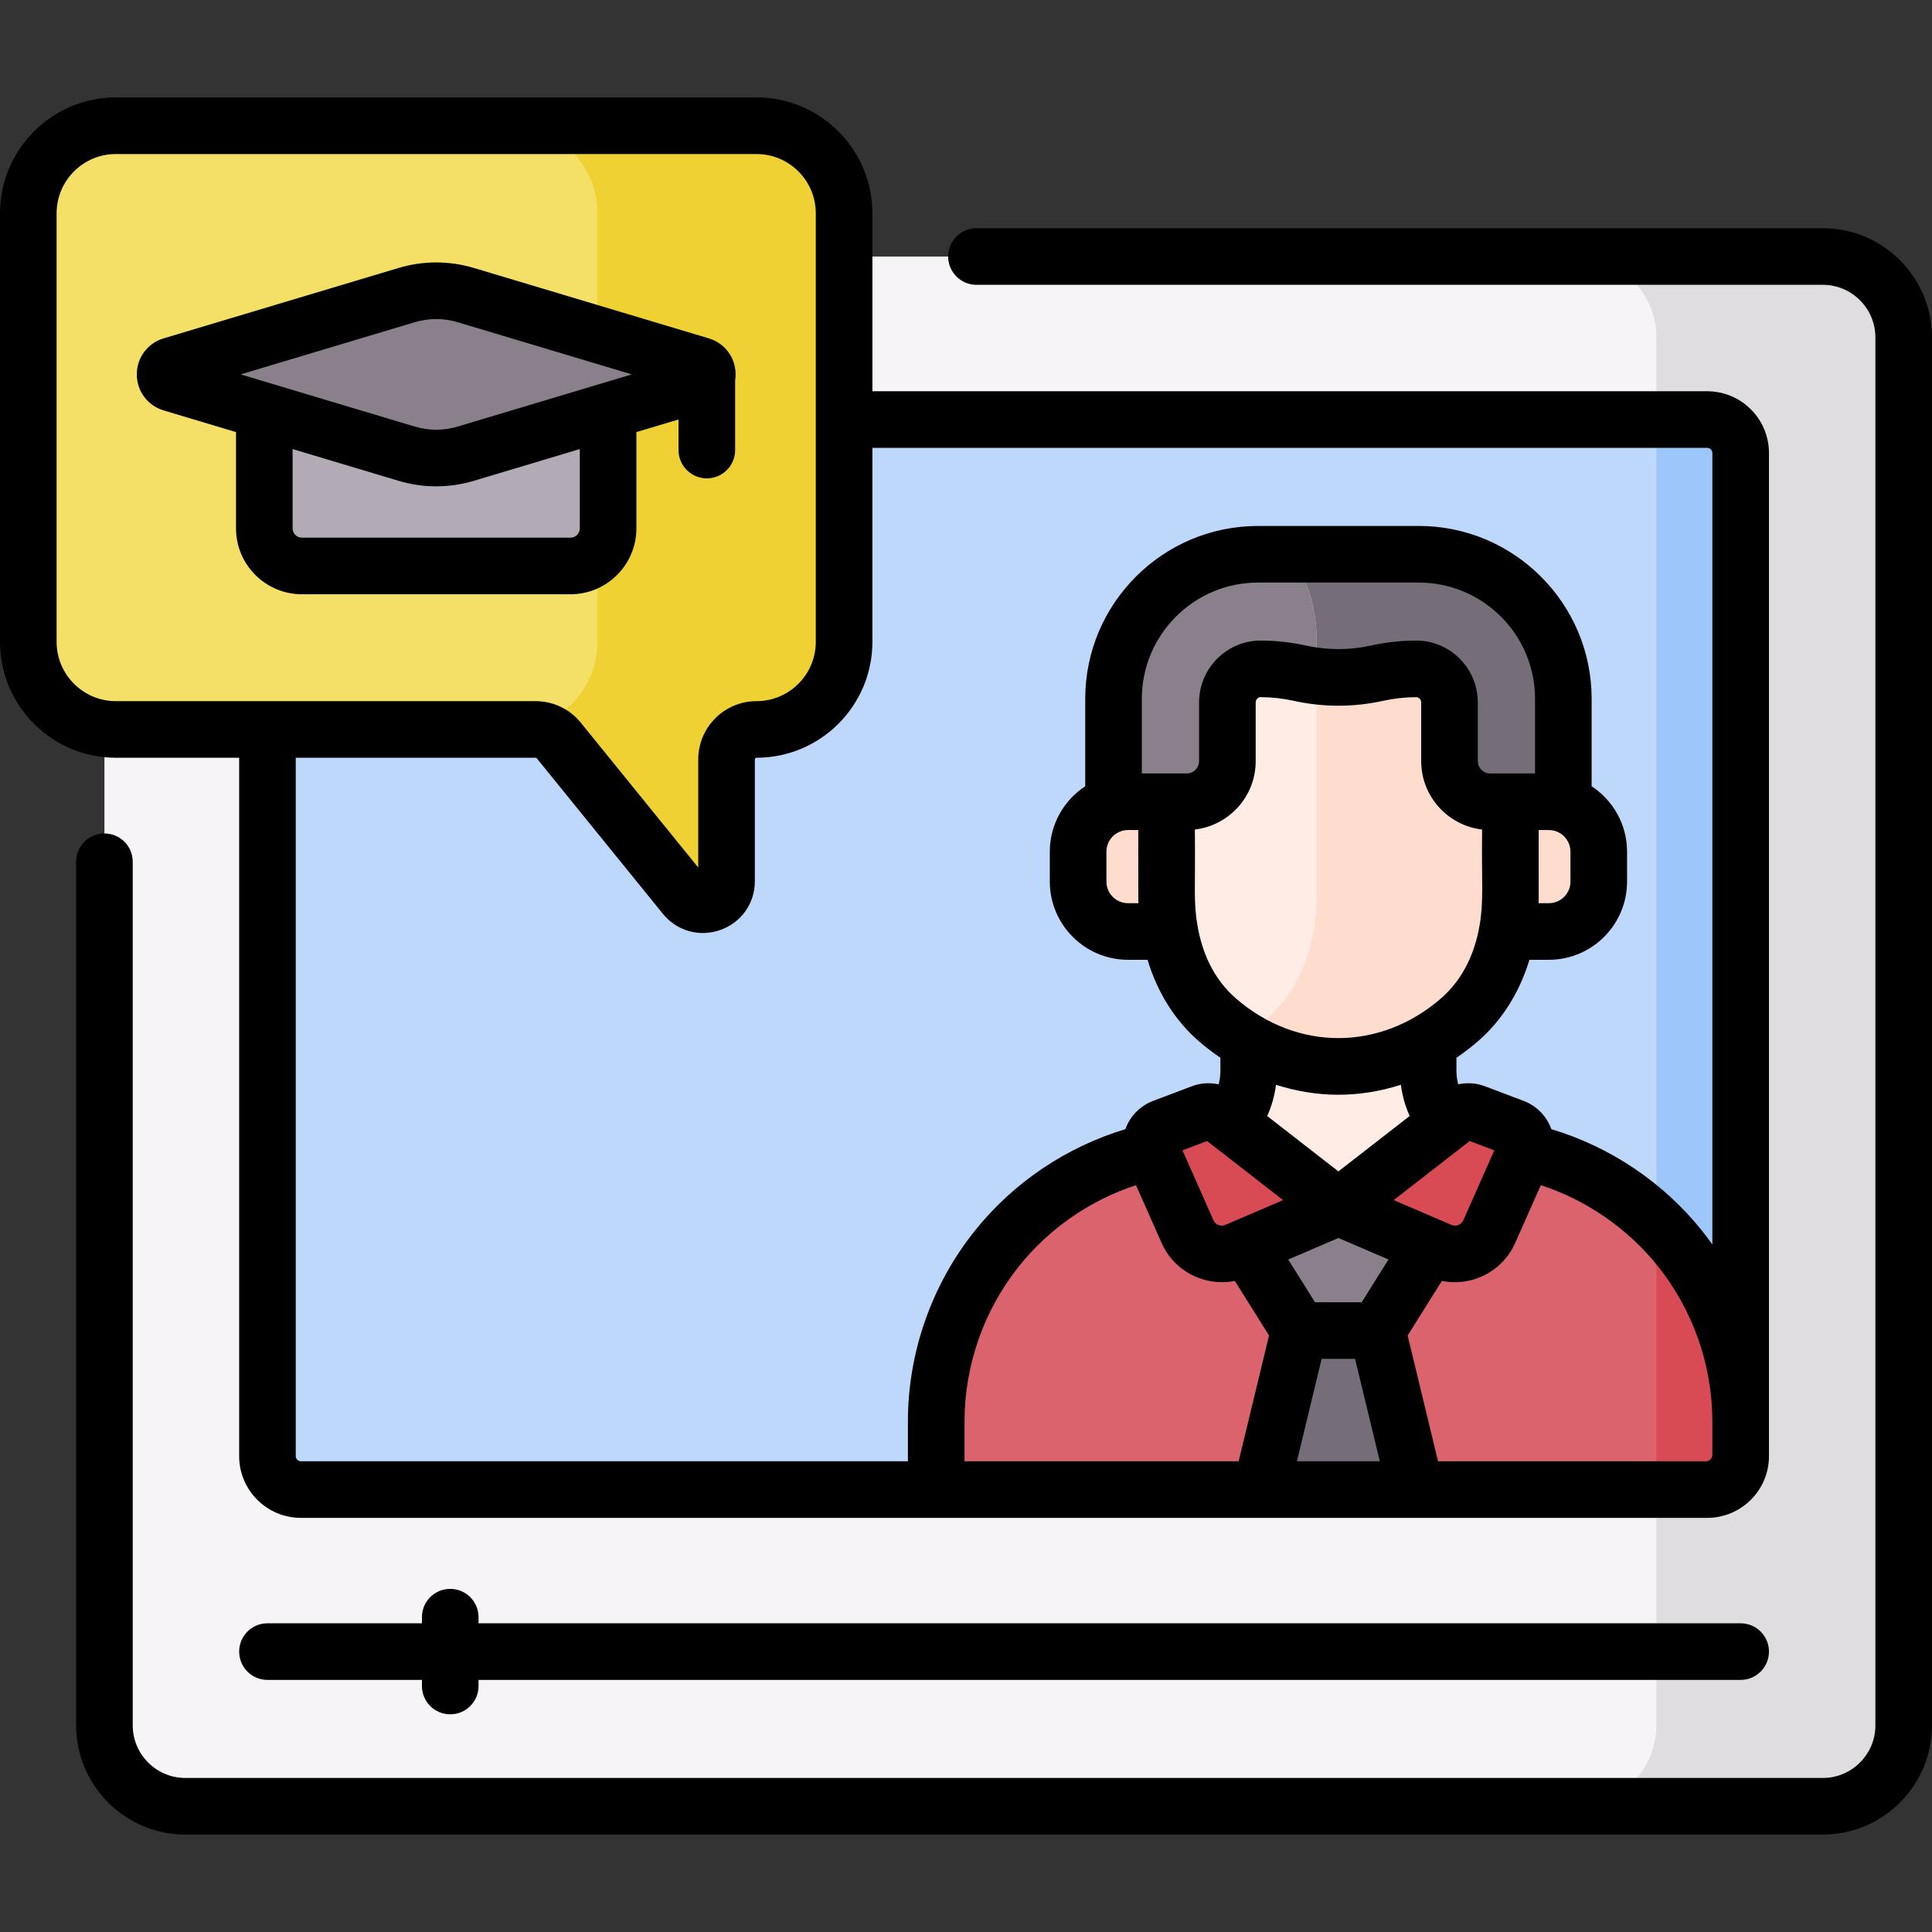 <svg id="Capa_1" enable-background="new 0 0 512 512" height="512" viewBox="0 0 512 512" width="512" xmlns="http://www.w3.org/2000/svg"><rect x="0" y="0" width="512" height="512" fill="#333333" stroke="none"/><g><g><g><g><path d="m483.055 478.682h-433.936c-11.844 0-21.445-9.601-21.445-21.445v-367.811c0-11.844 9.601-21.445 21.445-21.445h433.936c11.844 0 21.445 9.601 21.445 21.445v367.811c0 11.843-9.601 21.445-21.445 21.445z" fill="#f7f4f7"/><path d="m70.881 385.897v-265.856c0-4.889 3.963-8.852 8.852-8.852h372.707c4.889 0 8.852 3.963 8.852 8.852v265.857c0 4.889-3.963 8.852-8.852 8.852h-372.706c-4.889 0-8.853-3.964-8.853-8.853z" fill="#bed8fb"/></g><g><path d="m483.055 67.981h-65.552c11.844 0 21.445 9.601 21.445 21.445v367.811c0 11.844-9.601 21.445-21.445 21.445h65.552c11.844 0 21.445-9.601 21.445-21.445v-367.811c0-11.844-9.601-21.445-21.445-21.445z" fill="#e0dde0"/><path d="m452.441 111.188h-13.493v283.562h13.493c4.889 0 8.852-3.963 8.852-8.852v-265.857c0-4.889-3.963-8.853-8.852-8.853z" fill="#9dc6fb"/></g></g><g><g><g><g fill="#ffddce"><path d="m316.55 244.724-.023-32.256h-17.577c-7.31 0-13.236 5.926-13.236 13.236v7.915c0 7.31 5.92 13.236 13.23 13.236h17.702c-.046-.708-.08-1.418-.096-2.131z"/><path d="m410.453 212.468h-17.577v32.256h.006c-.015.713-.05 1.423-.096 2.132h17.672c7.31 0 13.23-5.926 13.23-13.236v-7.915c.001-7.311-5.925-13.237-13.235-13.237z"/></g><g><g><g><path d="m354.584 363.173 43.542-59.262c-3.345-.644-7.28-1.401-9.572-1.842-6.281-3.994-10.084-10.921-10.084-18.365v-27.997h-47.537v27.997c0 7.443-3.804 14.37-10.084 18.365l-9.632 1.854z" fill="#ffece4"/><path d="m401.735 304.605c-3.511-.676-9.966-1.918-13.18-2.537-2.23-.429-4.222-1.441-5.837-2.856l-28.081 38.218-27.972-38.216c-1.63 1.424-3.625 2.433-5.817 2.853l-13.181 2.537c-34.572 6.654-59.558 36.906-59.558 72.113v18.031h203.96c5.094 0 9.223-4.129 9.223-9.223v-8.809c.001-35.204-24.985-65.457-59.557-72.111z" fill="#db636e"/><path d="m461.293 385.527v-8.809c0-20.48-8.466-39.274-22.345-52.731v70.762h13.122c5.093.001 9.223-4.128 9.223-9.222z" fill="#d84a54"/></g></g></g><path d="m400.268 189.332c-1.995-8.879-6.63-17.035-13.62-23.053-7.496-6.454-18.032-12.088-31.951-12.243-13.918.155-24.455 5.789-31.951 12.243-6.989 6.018-11.625 14.174-13.62 23.053l.036 48.96c.263 12.264 4.273 24.069 13.584 32.086 7.496 6.454 18.032 12.088 31.951 12.243 13.918-.155 24.455-5.789 31.951-12.243 9.311-8.017 13.364-19.821 13.627-32.086h-.007z" fill="#ffece4"/><path d="m298.95 212.468h15.567c5.939 0 10.754-4.815 10.754-10.754v-15.552c0-4.866 3.908-8.891 8.774-8.905 3.868-.011 7.421.48 10.45 1.146 6.726 1.479 13.689 1.479 20.415 0 3.029-.666 6.582-1.158 10.449-1.146 4.866.014 8.774 4.039 8.774 8.905v15.552c0 5.939 4.815 10.754 10.754 10.754h15.567c1.339 0 2.63.203 3.848.573v-27.857c0-21.152-17.147-38.299-38.299-38.299h-42.602c-21.152 0-38.299 17.147-38.299 38.299v27.857c1.218-.37 2.509-.573 3.848-.573z" fill="#89808c"/><path d="m400.268 238.292v-48.96c-1.995-8.879-6.63-17.035-13.62-23.053-7.496-6.454-18.032-12.088-31.951-12.243-2.99.033-5.814.332-8.495.825 1.797 4.71 2.733 9.769 2.733 14.897v68.534h.007c-.263 12.264-4.316 24.069-13.627 32.086-1.897 1.634-3.992 3.214-6.284 4.667 6.764 4.287 15.271 7.46 25.666 7.576 13.918-.155 24.455-5.789 31.951-12.243 9.311-8.017 13.364-19.821 13.627-32.086z" fill="#ffddce"/><path d="m376.002 146.884h-33.92c4.495 6.678 6.854 14.692 6.854 22.873v9.392c5.319.65 10.718.411 15.973-.745 3.029-.666 6.582-1.158 10.449-1.146 4.866.014 8.774 4.039 8.774 8.905v15.552c0 5.939 4.815 10.754 10.754 10.754h15.567c1.339 0 2.63.203 3.848.573v-27.857c0-21.153-17.147-38.301-38.299-38.301z" fill="#756e78"/></g><g><path d="m334.163 394.75h41.028l-10.179-42.137h-20.67z" fill="#756e78"/><g><path d="m327.698 331.502 26.979-11.578-31.292-24.328c-1.374-1.068-3.204-1.344-4.832-.728l-10.317 3.906c-2.68 1.014-3.957 4.071-2.797 6.691l9.276 20.939c2.201 4.968 7.989 7.241 12.983 5.098z" fill="#d84a54"/></g><g><path d="m381.682 331.502-26.979-11.578 31.292-24.328c1.374-1.068 3.204-1.344 4.832-.728l10.317 3.906c2.68 1.014 3.957 4.071 2.797 6.691l-9.276 20.939c-2.201 4.968-7.99 7.241-12.983 5.098z" fill="#d84a54"/></g></g><path d="m354.703 319.924-24.481 10.169 14.12 22.52h20.67l14.123-22.529z" fill="#89808c"/></g></g><g><path d="m30.708 33.319h169.78c12.817 0 23.208 10.391 23.208 23.208v113.577c0 12.817-10.391 23.208-23.208 23.208-4.387 0-7.943 3.556-7.943 7.943v32.262c0 5.86-7.362 8.47-11.053 3.918l-33.399-41.184c-1.508-1.86-3.775-2.94-6.169-2.94h-111.216c-12.817 0-23.208-10.391-23.208-23.208v-113.576c0-12.818 10.391-23.208 23.208-23.208z" fill="#f4e066"/><path d="m200.488 33.319h-65.359c12.817 0 23.208 10.391 23.208 23.208v113.577c0 12.817-10.391 23.208-23.208 23.208h6.795c2.394 0 4.661 1.08 6.169 2.94l33.399 41.184c3.691 4.551 11.053 1.941 11.053-3.918v-32.262c0-4.387 3.556-7.943 7.943-7.943 12.817 0 23.208-10.391 23.208-23.208v-113.578c0-12.818-10.391-23.208-23.208-23.208z" fill="#efd133"/><g><path d="m151.188 149.986h-71.18c-5.502 0-9.963-4.46-9.963-9.963v-34.957h91.106v34.957c0 5.503-4.46 9.963-9.963 9.963z" fill="#b2aab5"/><path d="m107.768 78.201-62.255 18.656c-2.342.702-2.342 4.019 0 4.721l62.256 18.655c5.108 1.53 10.552 1.53 15.659 0l62.256-18.655c2.342-.702 2.342-4.019 0-4.721l-62.256-18.655c-5.108-1.531-10.552-1.531-15.66-.001z" fill="#89808c"/></g></g></g><g><path d="m119.318 454.311c4.142 0 7.5-3.358 7.5-7.5v-1.621h334.475c4.142 0 7.5-3.358 7.5-7.5s-3.358-7.5-7.5-7.5h-334.475v-1.622c0-4.142-3.358-7.5-7.5-7.5s-7.5 3.358-7.5 7.5v1.622h-40.937c-4.142 0-7.5 3.358-7.5 7.5s3.358 7.5 7.5 7.5h40.937v1.621c0 4.142 3.358 7.5 7.5 7.5z"/><path d="m63.381 200.812v185.085c0 9.017 7.336 16.353 16.353 16.353h372.707c9.017 0 16.352-7.336 16.352-16.353v-.37-8.809-256.677c0-9.017-7.335-16.353-16.352-16.353h-221.245v-47.161c0-16.933-13.775-30.708-30.708-30.708h-169.78c-16.933 0-30.708 13.775-30.708 30.708v113.577c0 16.933 13.775 30.708 30.708 30.708zm264.878 186.438h-72.649v-10.531c0-14.915 5.132-29.541 14.451-41.183 8.016-10.015 18.864-17.481 30.991-21.458l6.806 15.364c2.869 6.475 9.287 10.354 15.985 10.354 1.13 0 2.268-.112 3.398-.339l9.069 14.464zm-3.519-62.64c-1.213.52-2.634-.038-3.168-1.244l-8.203-18.516 6.523-2.47 20.147 15.664zm50.64-154.852c-.051 0-.101 0-.151 0-3.929 0-7.942.444-11.931 1.321-5.703 1.255-11.488 1.255-17.193 0-4.041-.888-8.104-1.329-12.083-1.321-8.961.026-16.252 7.385-16.252 16.405v15.551c0 1.794-1.459 3.254-3.253 3.254-4.636 0-8.286 0-11.916 0v-19.784c0-16.983 13.816-30.799 30.799-30.799h42.602c16.982 0 30.799 13.816 30.799 30.799v19.784h-11.916c-1.794 0-3.253-1.459-3.253-3.254v-15.551c0-9.02-7.29-16.38-16.252-16.405zm-42.609 31.956v-15.551c0-.76.593-1.403 1.296-1.405h.108c2.847 0 5.776.327 8.709.972 7.841 1.724 15.794 1.724 23.636 0 2.97-.653 5.963-.968 8.817-.972.703.002 1.296.646 1.296 1.405v15.551c0 9.348 7.066 17.066 16.136 18.121-.163 14.672.478 18.786-.672 25.446-.016.073-.027.146-.04.22-1.168 6.567-4.001 13.768-10.301 19.193-16.037 13.809-37.914 13.949-54.114 0-6.312-5.435-9.129-12.69-10.281-19.297-.004-.023-.007-.046-.012-.068-1.122-6.501-.518-9.805-.699-25.495 9.062-1.063 16.121-8.777 16.121-18.12zm40.807 94.036-18.888 14.684-18.871-14.671c1.186-2.622 1.964-5.415 2.339-8.278 10.587 3.359 21.531 3.666 33.086-.002.375 2.859 1.151 5.647 2.334 8.267zm-29.887 91.5 6.555-27.137h8.862l6.555 27.137zm17.17-42.137h-12.37l-7.101-11.326 13.299-5.708 13.277 5.698zm28.626-42.733 6.523 2.47-8.203 18.516c-.534 1.207-1.954 1.766-3.167 1.244l-15.299-6.566zm64.306 83.147c0 .95-.773 1.723-1.723 1.723h-70.975l-8.051-33.329 9.07-14.468c1.139.231 2.285.343 3.424.343 6.697 0 13.116-3.88 15.984-10.354l6.809-15.37c12.132 3.974 22.986 11.441 31.006 21.457 9.323 11.644 14.457 26.271 14.457 41.19v8.808zm-222.597-215.423v-51.416h221.245c.746 0 1.352.607 1.352 1.353v209.78c-.884-1.244-1.791-2.473-2.747-3.667-10.253-12.806-24.281-22.217-39.926-26.923-1.296-3.623-4.07-6.241-7.32-7.471l-10.316-3.905c-2.267-.859-4.715-.993-7.035-.498-.71-2.673-.405-4.413-.478-7.041 1.916-1.298 3.778-2.711 5.572-4.255 6.461-5.563 11.136-13.015 13.77-21.706h5.147c11.431 0 20.73-9.302 20.73-20.736v-7.916c0-7.245-3.742-13.625-9.388-17.334v-23.186c0-25.254-20.545-45.799-45.799-45.799h-42.603c-25.253 0-45.799 20.545-45.799 45.799v23.186c-5.646 3.709-9.388 10.089-9.388 17.334v7.916c0 11.434 9.3 20.736 20.73 20.736h5.172c2.626 8.702 7.29 16.154 13.737 21.706 1.796 1.547 3.661 2.961 5.58 4.26-.073 2.627.232 4.367-.479 7.04-2.326-.501-4.781-.369-7.056.492l-10.317 3.905c-3.196 1.21-5.785 3.712-7.104 6.865-.084.201-.147.409-.22.613-15.639 4.71-29.66 14.122-39.908 26.925-11.44 14.292-17.74 32.247-17.74 50.556v10.531h-160.874c-.746 0-1.353-.607-1.353-1.353v-185.083h63.542c.134 0 .26.06.344.164l33.399 41.184c3.728 4.597 9.719 6.248 15.242 4.29 5.55-1.967 9.136-7.043 9.136-12.932v-32.262c0-.245.199-.443.443-.443 16.933-.001 30.709-13.777 30.709-30.709zm176.572 49.864c2.184.015 3.174-.11 4.351.249 2.352.716 4.07 2.904 4.07 5.487v7.916c0 3.163-2.57 5.736-5.73 5.736h-2.725c.084-2.364.005 4.021.034-19.388zm-106.064 19.387h-2.76c-3.16 0-5.73-2.573-5.73-5.736v-7.916c0-2.583 1.717-4.771 4.07-5.487 1.381-.42 2.661-.176 4.366-.249.052 22.842-.034 16.888.054 19.388zm-286.704-69.251v-113.577c0-8.662 7.046-15.708 15.708-15.708h169.78c8.662 0 15.708 7.046 15.708 15.708v113.577c0 8.662-7.046 15.708-15.708 15.708-8.515 0-15.443 6.928-15.443 15.443v28.654l-31.126-38.382c-2.946-3.632-7.318-5.716-11.995-5.716h-111.216c-8.662.001-15.708-7.046-15.708-15.707z"/><path d="m483.055 60.481h-224.283c-4.142 0-7.5 3.358-7.5 7.5s3.358 7.5 7.5 7.5h224.283c7.689 0 13.945 6.256 13.945 13.945v367.811c0 7.689-6.256 13.944-13.945 13.944h-433.936c-7.689 0-13.945-6.255-13.945-13.944v-228.86c0-4.142-3.358-7.5-7.5-7.5s-7.5 3.358-7.5 7.5v228.86c0 15.96 12.984 28.944 28.945 28.944h433.936c15.96 0 28.945-12.984 28.945-28.944v-367.811c0-15.96-12.985-28.945-28.945-28.945z"/><path d="m43.36 108.762 19.185 5.749v25.513c0 9.629 7.834 17.463 17.463 17.463h71.181c9.629 0 17.462-7.834 17.462-17.463v-25.513l11.166-3.346v8.106c0 4.142 3.358 7.5 7.5 7.5s7.5-3.358 7.5-7.5v-18.48c.08-.514.124-1.039.124-1.574 0-4.437-2.855-8.272-7.104-9.545l-62.257-18.655c-6.53-1.956-13.435-1.956-19.964 0l-62.255 18.655c-4.25 1.273-7.105 5.108-7.105 9.545s2.855 8.272 7.104 9.545zm110.291 31.262c0 1.358-1.104 2.463-2.462 2.463h-71.181c-1.358 0-2.463-1.105-2.463-2.463v-21.018l28.071 8.412c3.265.978 6.623 1.467 9.981 1.467 3.359 0 6.717-.489 9.983-1.467l28.07-8.412v21.018zm-43.73-54.638c3.714-1.113 7.641-1.113 11.354 0l46.157 13.831-8.47 2.538c-.022.007-.045.013-.067.02l-37.619 11.273c-3.714 1.113-7.64 1.114-11.354 0l-37.622-11.273c-.021-.007-.043-.013-.065-.019l-8.471-2.539z"/></g></g></svg>
